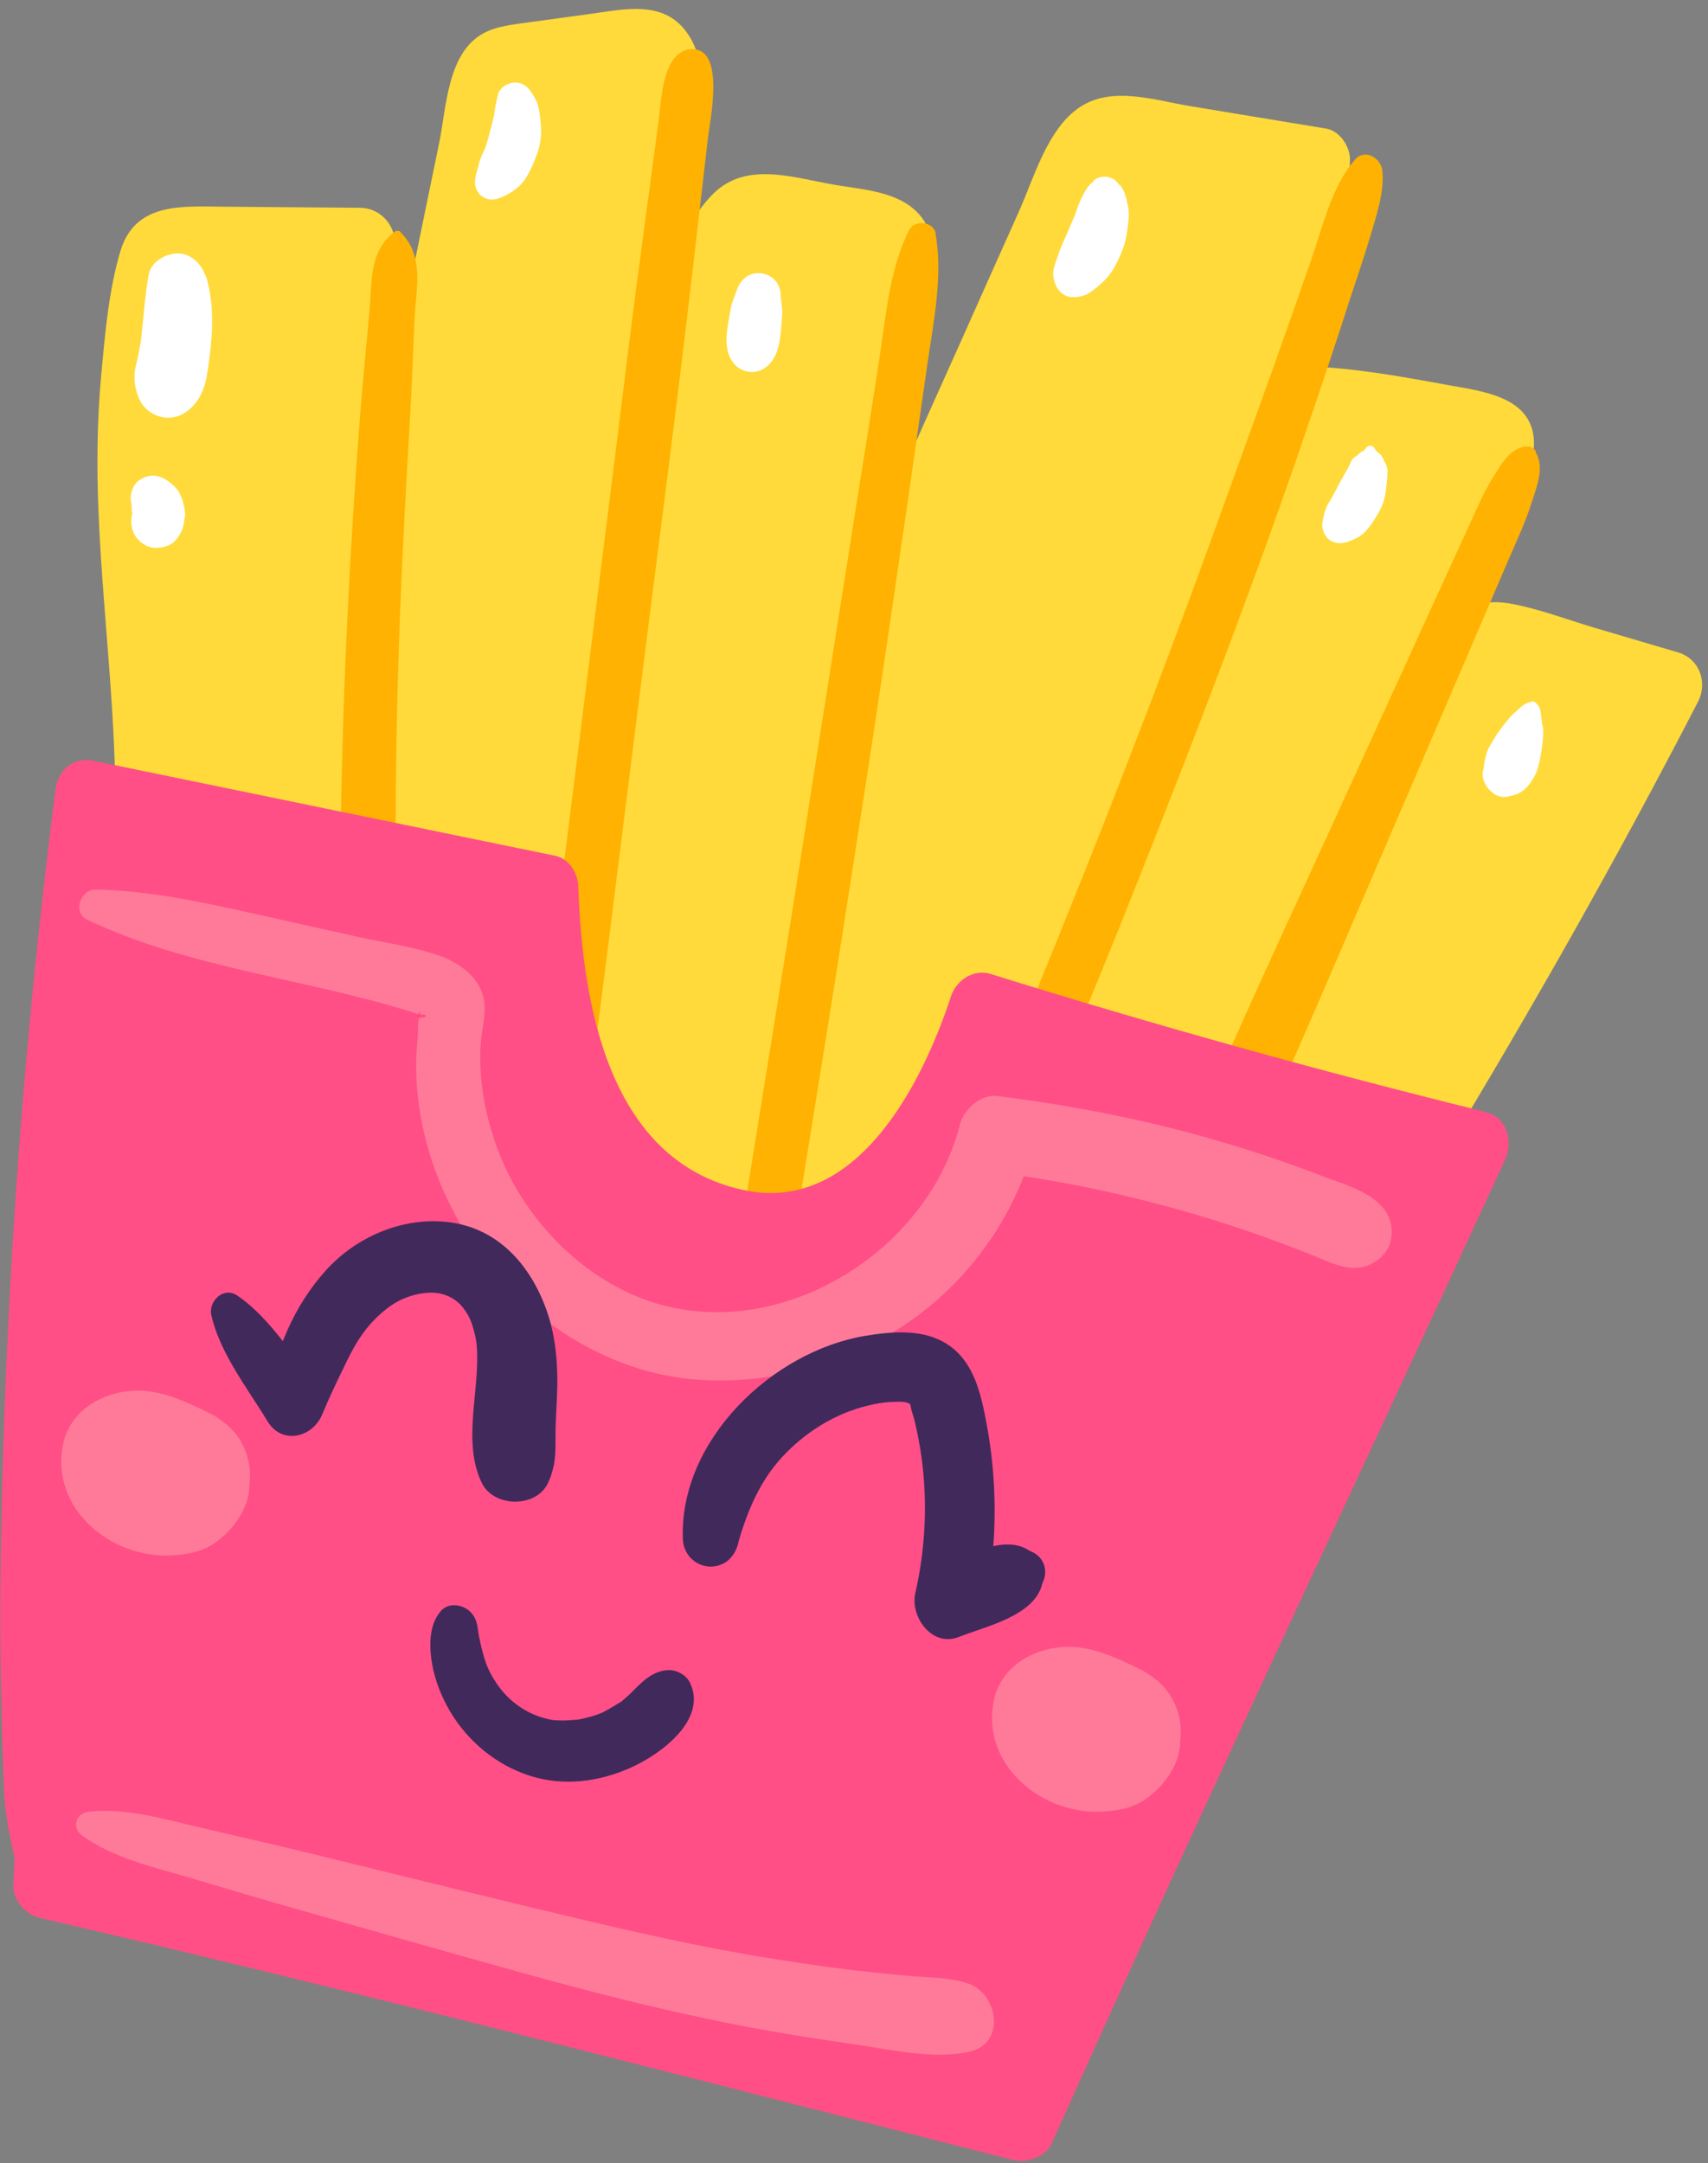<?xml version="1.0" encoding="UTF-8"?>
<!DOCTYPE svg PUBLIC '-//W3C//DTD SVG 1.0//EN'
          'http://www.w3.org/TR/2001/REC-SVG-20010904/DTD/svg10.dtd'>
<svg height="781.8" preserveAspectRatio="xMidYMid meet" version="1.0" viewBox="192.4 107.9 617.3 781.8" width="617.3" xmlns="http://www.w3.org/2000/svg" xmlns:xlink="http://www.w3.org/1999/xlink" zoomAndPan="magnify"
><rect x="192.4" y="107.9" width="617.3" height="781.8" fill="#808080" stroke="none"/><g id="change1_1"
  ><path d="m798.9,343.7c-10.2-3-20.3-6-30.5-9-10-3-20.2-6.9-30.4-8.7-5.9-1-10.9-.3-15.2,1.5,2-4.5,4-9.1,5.9-13.6,3.2-7.3,6.3-14.5,9.5-21.8,3.1-7.2,8.5-15.5,8.6-23.6.2-16.4-16.7-18.9-29.2-21.1-15.4-2.8-31.3-5.8-46.9-6.8-3.4-.2-6.5,0-9.3.8,10.3-24.1,18.3-49,18.9-75.8.1-4.6-3.7-10.4-8.5-11.2-16.5-2.7-33.1-5.5-49.6-8.2-12.6-2.1-27.8-7.3-39.5.4-11.8,7.8-16.7,25.9-22.2,38.1-6.8,15.1-13.5,30.2-20.2,45.2-7,15.6-14,31.2-21,46.9,2.6-16.7,5-33.4,7.2-50.1,1.6-12.2,7.2-29.9-1.2-40.5-7.5-9.4-21.4-9.7-32.3-11.7-14.2-2.5-30.8-8.2-42.6,3.2-4.2,4.1-7.6,9.3-10.5,14.8,2.2-11.9,4.1-23.8,5.2-35.8,1.1-11.9,3-26.8-4.5-37.1-8.4-11.7-22.4-8.4-34.7-6.7-7.3,1-14.6,2-21.9,3-6,.9-12.4,1.3-17.7,4.5-12.3,7.5-12.6,26.7-15.2,39.3-3.2,15.7-6.5,31.4-9.7,47.2-1.9,9.2-3.7,18.3-5.5,27.5,0-12.9-.3-25.8-.7-38.7-.2-6.9-5.7-12.7-12.7-12.7-16.4-.1-32.9-.3-49.3-.4-14.8-.1-31.8-1.7-37.2,15.8-4.3,14.2-5.6,30-7,44.8-1.5,16.5-1.7,33-1,49.6,1.3,32.1,5.3,64,6,96.1.4,16.6,0,33.1-.4,49.7-.2,7.7-.7,15.4-.6,23.1,0,8.5-.9,14.9,4.3,21.9.7.9,1.6,1.5,2.5,1.8-1.2,11.2-2.7,23.5.9,33.3,4,10.7,14.5,15.8,24.7,18.9,54.4,16.5,110.1,29.7,165.5,42.4,56.2,12.9,112.8,24.3,169.6,34.3,12.7,2.2,26.5,6.2,39.4,4.8,12.9-1.5,21.2-9.5,28.1-19.9,15.3-23.3,29.9-47.1,44.3-71,33.1-54.5,64.6-110.1,93.8-166.7,3.6-7,.5-15.5-7.2-17.8Z" fill="#ffda3a"
  /></g
  ><g id="change2_1"
  ><path d="m337.3,191.8c-.5-.5-1.4-.7-2-.3-9.7,7.2-8.3,17.8-9.4,29.1-1.1,12.3-2.3,24.5-3.3,36.8-1.9,24.2-3.4,48.5-4.6,72.7-1.2,24.8-2,49.6-2.4,74.4-.2,12.7-.3,25.3-.3,38,0,11.2-1.5,25.3,4.4,35.3,2.6,4.5,9.7,4.8,12.3,0,5.5-10.3,3.7-23.9,3.6-35.3-.1-12.1-.2-24.3-.2-36.4,0-24.8.6-49.6,1.5-74.4.9-23.8,2.2-47.5,3.6-71.3.7-12.3,1.2-24.5,1.7-36.8.5-11.5,3.8-23.2-5.2-31.9Z" fill="#ffb201"
  /></g
  ><g id="change2_2"
  ><path d="m442.6,125.6c-10.9.4-11.1,18.5-12.2,26.2-1.8,13.7-3.7,27.3-5.5,41-3.7,27.1-7,54.3-10.4,81.5-6.9,55.3-13.9,110.5-20.8,165.8-1.9,15.3-3.8,30.5-5.8,45.8-1.8,14.2-6,31.8-.9,45.6,1.6,4.4,7.1,5.2,9.8,1.3,7.1-10.3,8.1-25.3,9.6-37.4,1.8-14.2,3.6-28.4,5.4-42.6,3.4-27.4,6.9-54.7,10.3-82.1,6.9-55.3,14.3-110.5,20.7-165.8,1.8-15.8,3.7-31.6,5.5-47.4.7-6,6.3-32.2-5.8-31.8Z" fill="#ffb201"
  /></g
  ><g id="change2_3"
  ><path d="m530.6,192.3c-.8-4.4-7.6-5.1-9.6-1.3-7.2,14.2-8.5,31.8-10.9,47.4-2.6,16.7-5.2,33.4-7.9,50.1-5.2,32.9-10.4,65.8-15.6,98.8-5.1,32.9-10.4,65.9-15.7,98.8-2.7,16.7-5.4,33.4-8.1,50.2-2.6,16.1-6.8,31.9-4.2,48.2.9,5.7,9.6,6.3,12.1,1.6,7.7-14.7,8.7-31.5,11.3-47.8,2.7-16.7,5.4-33.4,8.1-50.2,5.3-32.9,10.4-65.9,15.5-98.8,5.1-33,9.9-66,14.7-99,2.4-16.8,4.8-33.6,7.2-50.3,2.2-15.4,5.8-32.3,3-47.7Z" fill="#ffb201"
  /></g
  ><g id="change2_4"
  ><path d="m682.3,165.4c-8.6,9.6-11.9,24.7-16.1,36.7-4.7,13.5-9.5,27.1-14.3,40.6-9.7,27-19.4,54-29.3,80.9-19.9,53.8-40.9,107.1-62.9,160.1-6.4,15.3-12.8,30.6-19.4,45.8-6.1,14.3-13,28.4-13,44.3,0,3.7,4.4,5.3,7,2.9,10.4-9.5,15.9-22,21.4-34.7,5.6-13,11.1-26,16.6-39,11.1-26.4,22-53,32.5-79.6,21.1-53.3,41.7-106.9,60.1-161.1,5.3-15.5,10.5-31,15.5-46.6,2.4-7.3,4.9-14.6,7.1-21.9,2.2-7.6,5.3-16.3,4.5-24.2-.4-4.5-6.2-8.1-9.8-4.1Z" fill="#ffb201"
  /></g
  ><g id="change2_5"
  ><path d="m747.5,271c-.9-1.5-2.5-2-4.1-1.7-5.6,1.1-8.4,6.4-11.3,11-3.4,5.4-5.9,11.3-8.5,17-5.7,12.5-11.5,25.1-17.2,37.6-11.5,25.1-22.9,50.2-34.4,75.3-11.5,25.1-23.1,50.1-34.3,75.3-5.6,12.6-11.2,25.2-16.8,37.9-2.6,5.8-5.2,11.7-7.7,17.5-1.3,2.9-2.6,5.8-3.9,8.7-.8,1.9-1.7,3.7-2.4,5.6-.3.5-.5.9-.7,1.3-.1,0-.3,0-.5.2-2.7,1.4-4.2,4.5-4.3,7.4-.1,6.3,4.6,11.5,11,11.8,6.2.2,10.7-4,13.7-9,8-13.4,13.2-29.4,19.5-43.6,12.5-28.2,24.8-56.5,36.9-84.8,12.2-28.3,24.3-56.7,36.5-85,6.3-14.7,12.6-29.3,18.9-44,2.8-6.5,5.9-13,8-19.8,1.9-5.9,4.9-12.9,1.4-18.6Z" fill="#ffb201"
  /></g
  ><g id="change3_1"
  ><path d="m729,509.7c-60-14.8-119.6-31.4-178.6-49.8-6.2-1.9-12.4,2.3-14.3,8.1-10.4,31.7-34.3,79.2-75.5,69.9-48.7-10.9-57.8-68.1-59.2-109.8-.2-4.7-3.4-9.9-8.3-10.9-55.6-11.4-111.2-22.9-166.7-34.3-7.7-1.6-13.1,3.3-14,10.7-8.2,64.5-14,129.3-17.1,194.3-1.6,32.5-2.5,65-2.8,97.5-.1,15.7.2,31.5.6,47.2.3,8.4.4,16.8.9,25.2.5,7.4,2.2,14.6,3.7,21.9-.2,3-.3,6.1-.5,9.1-.4,5.3,4.2,11,9.3,12.2,117.7,27.3,234.6,57.7,351.8,87.5,4.9,1.2,11.8-.7,14.1-5.7,53.3-119.1,109.3-237.1,163.9-355.6,3.1-6.7.9-15.5-7.1-17.4Z" fill="#ff4f86"
  /></g
  ><g id="change4_1"
  ><path d="m266.5,207.3c-1.4-4.3-5.5-8-10.2-7.8-4.4.2-9.4,3.1-10.2,7.8-1.3,7.4-1.8,14.8-2.6,22.2v.9c-.3,1.4-.3,1.2,0-.8.2.5-.2,1.6-.3,2.2-.3,1.6-.6,3.2-.9,4.8-.5,2.5-1.4,5.2-1.3,7.7,0,2.9.9,6.6,2.4,9.1,3.2,5.1,9.9,7.1,15.3,4,5.1-3,7.6-8.4,8.5-14,.7-4.3,1.3-8.7,1.6-13,.6-7.8.3-15.6-2.1-23.1Z" fill="#fff"
  /></g
  ><g id="change4_2"
  ><path d="m258.8,290.5c-.1-.7-.3-1.4-.5-2-.3-.8-.8-1.9-1.1-2.5-.4-.8-1-1.5-1.6-2.1-.2-.3-.5-.5-.7-.7-1-.9-2-1.7-3.2-2.3-1.2-.7-2.7-1.1-4.1-1.1s-3.5.6-4.9,1.7c-.6.4-1.1.8-1.4,1.4-.5.5-.8,1.1-1,1.8-.7,1.6-.9,3.5-.4,5.2,0,0,0,0,0,0,0,0,0,0,0,0,0,.4,0,.9.1,1.3,0,.8,0,1.5,0,2.3,0-.4.1-.8.2-1.1,0,0,0,0,0,.1,0,.2,0,.4,0,.6,0,.2,0,.3,0,.5-.7,2.7-.4,5.3.9,7.7,1.1,1.9,3.3,3.7,5.4,4.3.8.2,1.7.4,2.5.3,2.5,0,5.2-.8,6.9-2.8,1.5-1.6,2.5-3.7,2.9-5.8.2-1.1.4-2.3.5-3.4,0-1-.3-2.8-.4-3.3Z" fill="#fff"
  /></g
  ><g id="change4_3"
  ><path d="m387.8,152.1c-.2-1.9-.4-4-.9-5.9-.5-1.9-1.6-3.7-2.7-5.3-1.5-2.2-3.8-3.5-6.5-3.1-2.4.3-4.9,2.1-5.4,4.6-.4,2.1-1,4-1.2,6.1,0,.4-.1.9-.2,1.3-.2.8-.4,1.6-.6,2.5-.9,3.2-1.5,6.4-2.7,9.5-.8,1.7-1.7,3.4-2.1,5.3-.4,1.7-1,3.3-1.3,5-.4,2.2,0,4.4,1.6,6.1,1.6,1.6,4,2.2,6.1,1.6,3.9-1.1,8.2-3.9,10.4-7.3,1.9-3,3.4-6.5,4.5-9.8,1.1-3.5,1.4-6.9,1-10.5Z" fill="#fff"
  /></g
  ><g id="change4_4"
  ><path d="m474.6,214.6c-.2-2.1-.7-4.2-2.4-5.7-1.3-1.2-2.8-2-4.6-2.2-4.1-.6-7.4,1.9-8.8,5.8-.6,1.6-1.2,3.3-1.8,4.9-.6,1.7-.7,3.6-1.1,5.4-1,5.6-2.2,12.7,2.4,17.2,2.6,2.5,6.7,3.1,9.9,1.3,5.5-3.2,6.2-10.2,6.6-15.9.1-1.7.4-3.5.3-5.2-.1-1.8-.4-3.7-.6-5.5Z" fill="#fff"
  /></g
  ><g id="change4_5"
  ><path d="m599.7,180.4c-.2-.7-.4-1.3-.6-2-.4-1.1-.8-2.1-1.5-3.1-.6-.9-.7-1.1-.5-.5.2.4,0,.3-.2-.1-1.1-1.6-2.4-2.6-4.4-2.9-1.7-.2-3.9.2-5,1.6-.4.6,0,.1.3,0-1.2.8-2.1,1.7-2.8,2.9-.4.7-.7,1.3-1.1,2-1.1,2-1.9,4-2.6,6.2-.2.7-.5,1.4-.8,2.1,1-3,.2-.4-.2.4-.8,1.8-1.5,3.6-2.3,5.4-1.1,2.5-2.3,4.9-3.1,7.5-.8,2.6-2.2,5.2-1.8,8,.5,3.8,3,7.6,7.4,7.4,0,0-.1,0-.2,0,.5,0,1,0,1.6-.1,1.5-.2,2.9-.6,4.1-1.4,1.8-1.1,3.4-2.5,4.9-3.9,3.3-3,5.1-6.7,6.8-10.7,1.7-3.9,2.2-8,2.6-12.2.2-2.2,0-4.3-.7-6.4Z" fill="#fff"
  /></g
  ><g id="change4_6"
  ><path d="m692.5,274.1c-.6-1.4-1.4-2.3-2.5-3-.3-.4-.6-.9-.9-1.3-.8-1.1-2.2-1.1-3,0-.2.3-.5.6-.7.9-.8.3-1.5.8-2.1,1.5-.1,0-.3.2-.4.3,0,0,0,0,0,0-1,.6-1.8,1.3-2.3,2.4-1.5,3.6-3.9,6.7-5.4,10.3.3-.7.6-1.4.9-2.1-.9,2.1-2,4.1-3.2,6.1-.9,1.4-1.5,2.8-1.9,4.4-.3,1.4-.8,3.1-.7,4.5.4,3.4,2.5,6,6.2,6.1,1.9.1,3.6-.7,5.3-1.4,1.5-.7,2.7-1.4,3.9-2.6,1.8-1.8,3.3-4.3,4.6-6.4,1.4-2.3,2.3-4.7,2.8-7.4.4-2.6.7-5.3.8-7.9,0-1.4-.5-3-1.4-4.2Z" fill="#fff"
  /></g
  ><g id="change4_7"
  ><path d="m749.8,370.2c-.1-1.2-.3-2.5-.4-3.7-.2-1.6-.4-3.1-1.5-4.1-.5-.8-1.6-1.3-2.5-.7,0,0,0,0,0,0-2.2.3-4,2.4-5.7,3.9-1.7,1.5-2.9,3.2-4.3,4.9-1.8,2.3-3.3,4.8-4.7,7.3-1,1.7-1.3,3.3-1.7,5.2-.2.9-.3,1.8-.4,2.7,0,0,0,.2-.1.2-.6,2.3,0,4.5,1.2,6.2l-.2-.2s0,0,0,0c.1.2.3.3.4.5,0,.1.2.2.3.4,1.5,1.9,3.9,3.4,6.3,3.1,2.1-.3,3.9-.7,5.7-1.8,2.1-1.4,3.4-3.2,4.6-5.3,1.7-2.9,2.1-6.2,2.7-9.5.5-2.9.8-6.3.5-9.2Z" fill="#fff"
  /></g
  ><g id="change5_1"
  ><path d="m343.8,474.5s-.1,0-.2,0c-.4.7-.2,1.1.2,1.2,0-.4.2-.8.3-1.2,0,0-.2,0-.3,0Z" fill="#ff4764"
  /></g
  ><g id="change6_1"
  ><path d="m668.9,532.4c-12.1-4.6-24.3-8.7-36.7-12.3-26-7.6-52.6-12.7-79.5-16.1-5.8-.7-11.9,4.8-13.3,10.1-12.2,48.6-70.2,82.4-117.7,62-22.8-9.8-41.2-30.3-49.7-53.5-4.3-11.9-6.6-24.3-5.9-37,.3-6,2.6-12.2.8-18.1-2.3-7.4-9.3-12-16.3-14.4-9.1-3.1-19.1-4.5-28.4-6.5-10.3-2.3-20.6-4.6-30.9-6.9-21.2-4.7-42.7-9.9-64.4-10.3-5.6,0-8.3,8.4-3,10.9,36.8,17.5,78.5,21.2,117.1,33.3,0,0,1.9.7,2.6.8.2-.4.6-.8,1.2-1.4-.3.3-.5.8-.7,1.5,4.6,0,1.1,1.7-.3,1.2-.4,2.3-.3,5.4-.4,6.8-.8,7.1-.8,14.3,0,21.4,1.6,15.1,6.2,29.4,13.4,42.8,13.6,25.3,36.4,45.5,63.6,54.9,27.5,9.5,58.2,5.4,84.2-6.6,26.3-12.1,47.4-35,57.8-62,23.1,3.5,45.9,8.8,68.2,15.7,12.3,3.8,24.5,8.2,36.5,13,5.7,2.3,12,5.7,18.3,4,5.1-1.4,9.4-5.6,9.9-10.9,1.5-14.3-16-18.4-26.3-22.3Z" fill="#ff7a99"
  /></g
  ><g id="change6_2"
  ><path d="m542.6,824.9c-6.8-2.5-14.9-2.2-22.1-2.9-6.2-.6-12.5-1.2-18.7-1.9-13.3-1.6-26.6-3.6-39.9-5.9-26.2-4.6-52-10.8-77.8-17-26.6-6.4-53.2-13-79.8-19.5-13.4-3.3-26.9-6.3-40.4-9.5-12.8-3-26.3-7-39.5-5.5-4.6.5-6.2,5.8-2.3,8.6,11.1,8.1,25.4,11.3,38.4,15.1,13.8,4.1,27.5,8.2,41.3,12.1,26.3,7.5,52.6,15,78.9,22.3,25.6,7.1,51.3,13.7,77.4,18.8,13.3,2.6,26.7,4.8,40.1,6.7,13.9,1.9,30.5,6.1,44.3,3.2,13.5-2.8,10.8-20.7,0-24.7Z" fill="#ff7a99"
  /></g
  ><g id="change7_1"
  ><path d="m393.2,624.2c.1-4.9.5-9.8.6-14.7.2-8.9-.6-18.2-3.4-26.7-5.5-16.6-17.1-30.6-35.2-33.1-16.6-2.3-33.7,4.9-44.9,17.2-5.8,6.4-10.5,13.8-14,21.7-.6,1.4-1.1,2.7-1.7,4-4.9-6.3-10.2-12.2-16.5-16.5-4.9-3.3-10.5,2.1-9.3,7.2,3.1,13.7,13.1,26.4,20.3,38.3,5.3,8.7,16.4,5.8,19.8-2.6,2.4-5.8,5.2-11.7,8-17.4,2.5-5.3,5.4-10.7,9.3-15.1,3.5-3.9,7.6-7.4,12.2-9.3,4.7-2,9.5-2.5,13.1-1.8,4,.9,7,3.1,9.1,6.3,1.6,2.4,2.1,3.8,2.8,6.1.8,2.9,1.2,4.8,1.3,6.5,1.3,16-5.4,34.5,1.8,49.5,4.3,9,19.8,9.2,24,0,.5-1.1,1-2.3,1.3-3.4h0c0-.2.1-.4.2-.7.2-.8.4-1.6.6-2.4.8-4.3.5-8.8.6-13.2Z" fill="#41295c"
  /></g
  ><g id="change7_2"
  ><path d="m564.2,668.2c-3.7-2.4-8.2-2.5-12.8-1.5,1.1-14.9.3-29.8-2.5-44.6-2-10.5-4.5-22.2-14.2-28.4-8.6-5.6-20-4.6-29.6-3-33.6,5.6-67.3,37.8-65.9,73.5.3,7.6,8.2,12.3,15,8.6,2.7-1.5,4.6-4.7,5.2-8,3.2-11,7.7-21.6,15.5-30.1,8.4-9.1,19.1-15.9,31.2-18.8,2.8-.7,5.3-1.1,8-1.3,1.7,0,3.4-.2,5.1,0,.5,0,1.4.5,2,.6.1.3.3.6.3.7.2,1.8,1.1,3.9,1.5,5.7,1,4.2,1.8,8.4,2.4,12.6,2.3,16.4,1.5,33.4-2.2,49.5-1.9,8.6,6.1,19.7,15.8,15.8,9.6-3.8,27.5-7.6,30.1-19.3,2.5-4.9.4-10.2-4.9-11.9Z" fill="#41295c"
  /></g
  ><g id="change7_3"
  ><path d="m441.6,715.8c-1.3-2.6-4.6-4.3-7.4-4.3-6.3.1-10.3,4.9-14.5,9-.8.7-1.6,1.4-2.4,2.1-.2.2-.4.3-.5.4-.1,0-.3.2-.7.4-1.8,1.1-3.6,2.2-5.5,3.2-.4.2-.5.3-.7.4-.1,0-.3,0-.6.2-1,.4-2,.7-3,1-1,.3-2.1.6-3.1.8-.6.1-1.3.3-1.9.4-2.3.2-4.5.4-6.8.3-.3,0-1.6-.1-2-.1-.8-.1-1.7-.3-2.5-.5-7.4-1.8-13.7-6.3-18-12.6-2.5-3.7-3.8-6.5-4.9-10.5-.6-2.1-1.1-4.2-1.5-6.3-.6-2.6-.4-5.3-2.1-7.9-2.4-3.8-8.7-5.4-11.9-1.5-4.4,5.2-4.1,13.3-2.9,19.7,1.1,5.7,3.4,11.4,6.4,16.5,6.5,10.9,16.7,19.3,28.8,23.2,12.2,3.9,25.1,2.2,36.6-3,10.7-4.8,27.8-17.3,21.2-30.8Z" fill="#41295c"
  /></g
  ><g id="change6_3"
  ><path d="m280,630c-.4-.8-.8-1.6-1.3-2.4-2.1-2.9-4.1-4.8-7-6.8-2.3-1.7-5-2.8-7.6-4.1-7.1-3.3-14.6-6.4-22.6-6.2-7.3.2-14.8,2.8-20.1,8-2.7,2.6-5,6.5-5.9,10.1-6,24,17.1,43.2,39.8,41.4,4.5-.4,8.8-1,12.7-3.2,2.4-1.3,4.7-3.2,6.6-5.1,4.2-4.3,7.9-10.5,7.9-16.7.7-5.2,0-10.2-2.5-15.1Z" fill="#ff7a99"
  /></g
  ><g id="change6_4"
  ><path d="m280,629.9s0,0,0,0c0,0,0,0,0,0h0Z" fill="#ff7a99"
  /></g
  ><g id="change6_5"
  ><path d="m280.1,630c.4,1,.9,2,1.3,3.1-.4-1-.8-2.1-1.3-3.1Z" fill="#ff7a99"
  /></g
  ><g id="change6_6"
  ><path d="m616.4,722.6c-.4-.8-.8-1.6-1.3-2.4-2.1-2.9-4.1-4.8-7-6.8-2.3-1.7-5-2.8-7.6-4.1-7.1-3.3-14.6-6.4-22.6-6.2-7.3.2-14.8,2.8-20.1,8-2.7,2.6-5,6.5-5.9,10.1-6,24,17.1,43.2,39.8,41.4,4.5-.4,8.8-1,12.7-3.2,2.4-1.3,4.7-3.2,6.6-5.1,4.2-4.3,7.9-10.5,7.9-16.7.7-5.2,0-10.2-2.5-15.1Z" fill="#ff7a99"
  /></g
  ><g id="change6_7"
  ><path d="m616.4,722.5s0,0,0,0c0,0,0,0,0,0h0Z" fill="#ff7a99"
  /></g
  ><g id="change6_8"
  ><path d="m616.4,722.6c.4,1,.9,2,1.3,3.1-.4-1-.8-2.1-1.3-3.1Z" fill="#ff7a99"
  /></g
></svg
>

